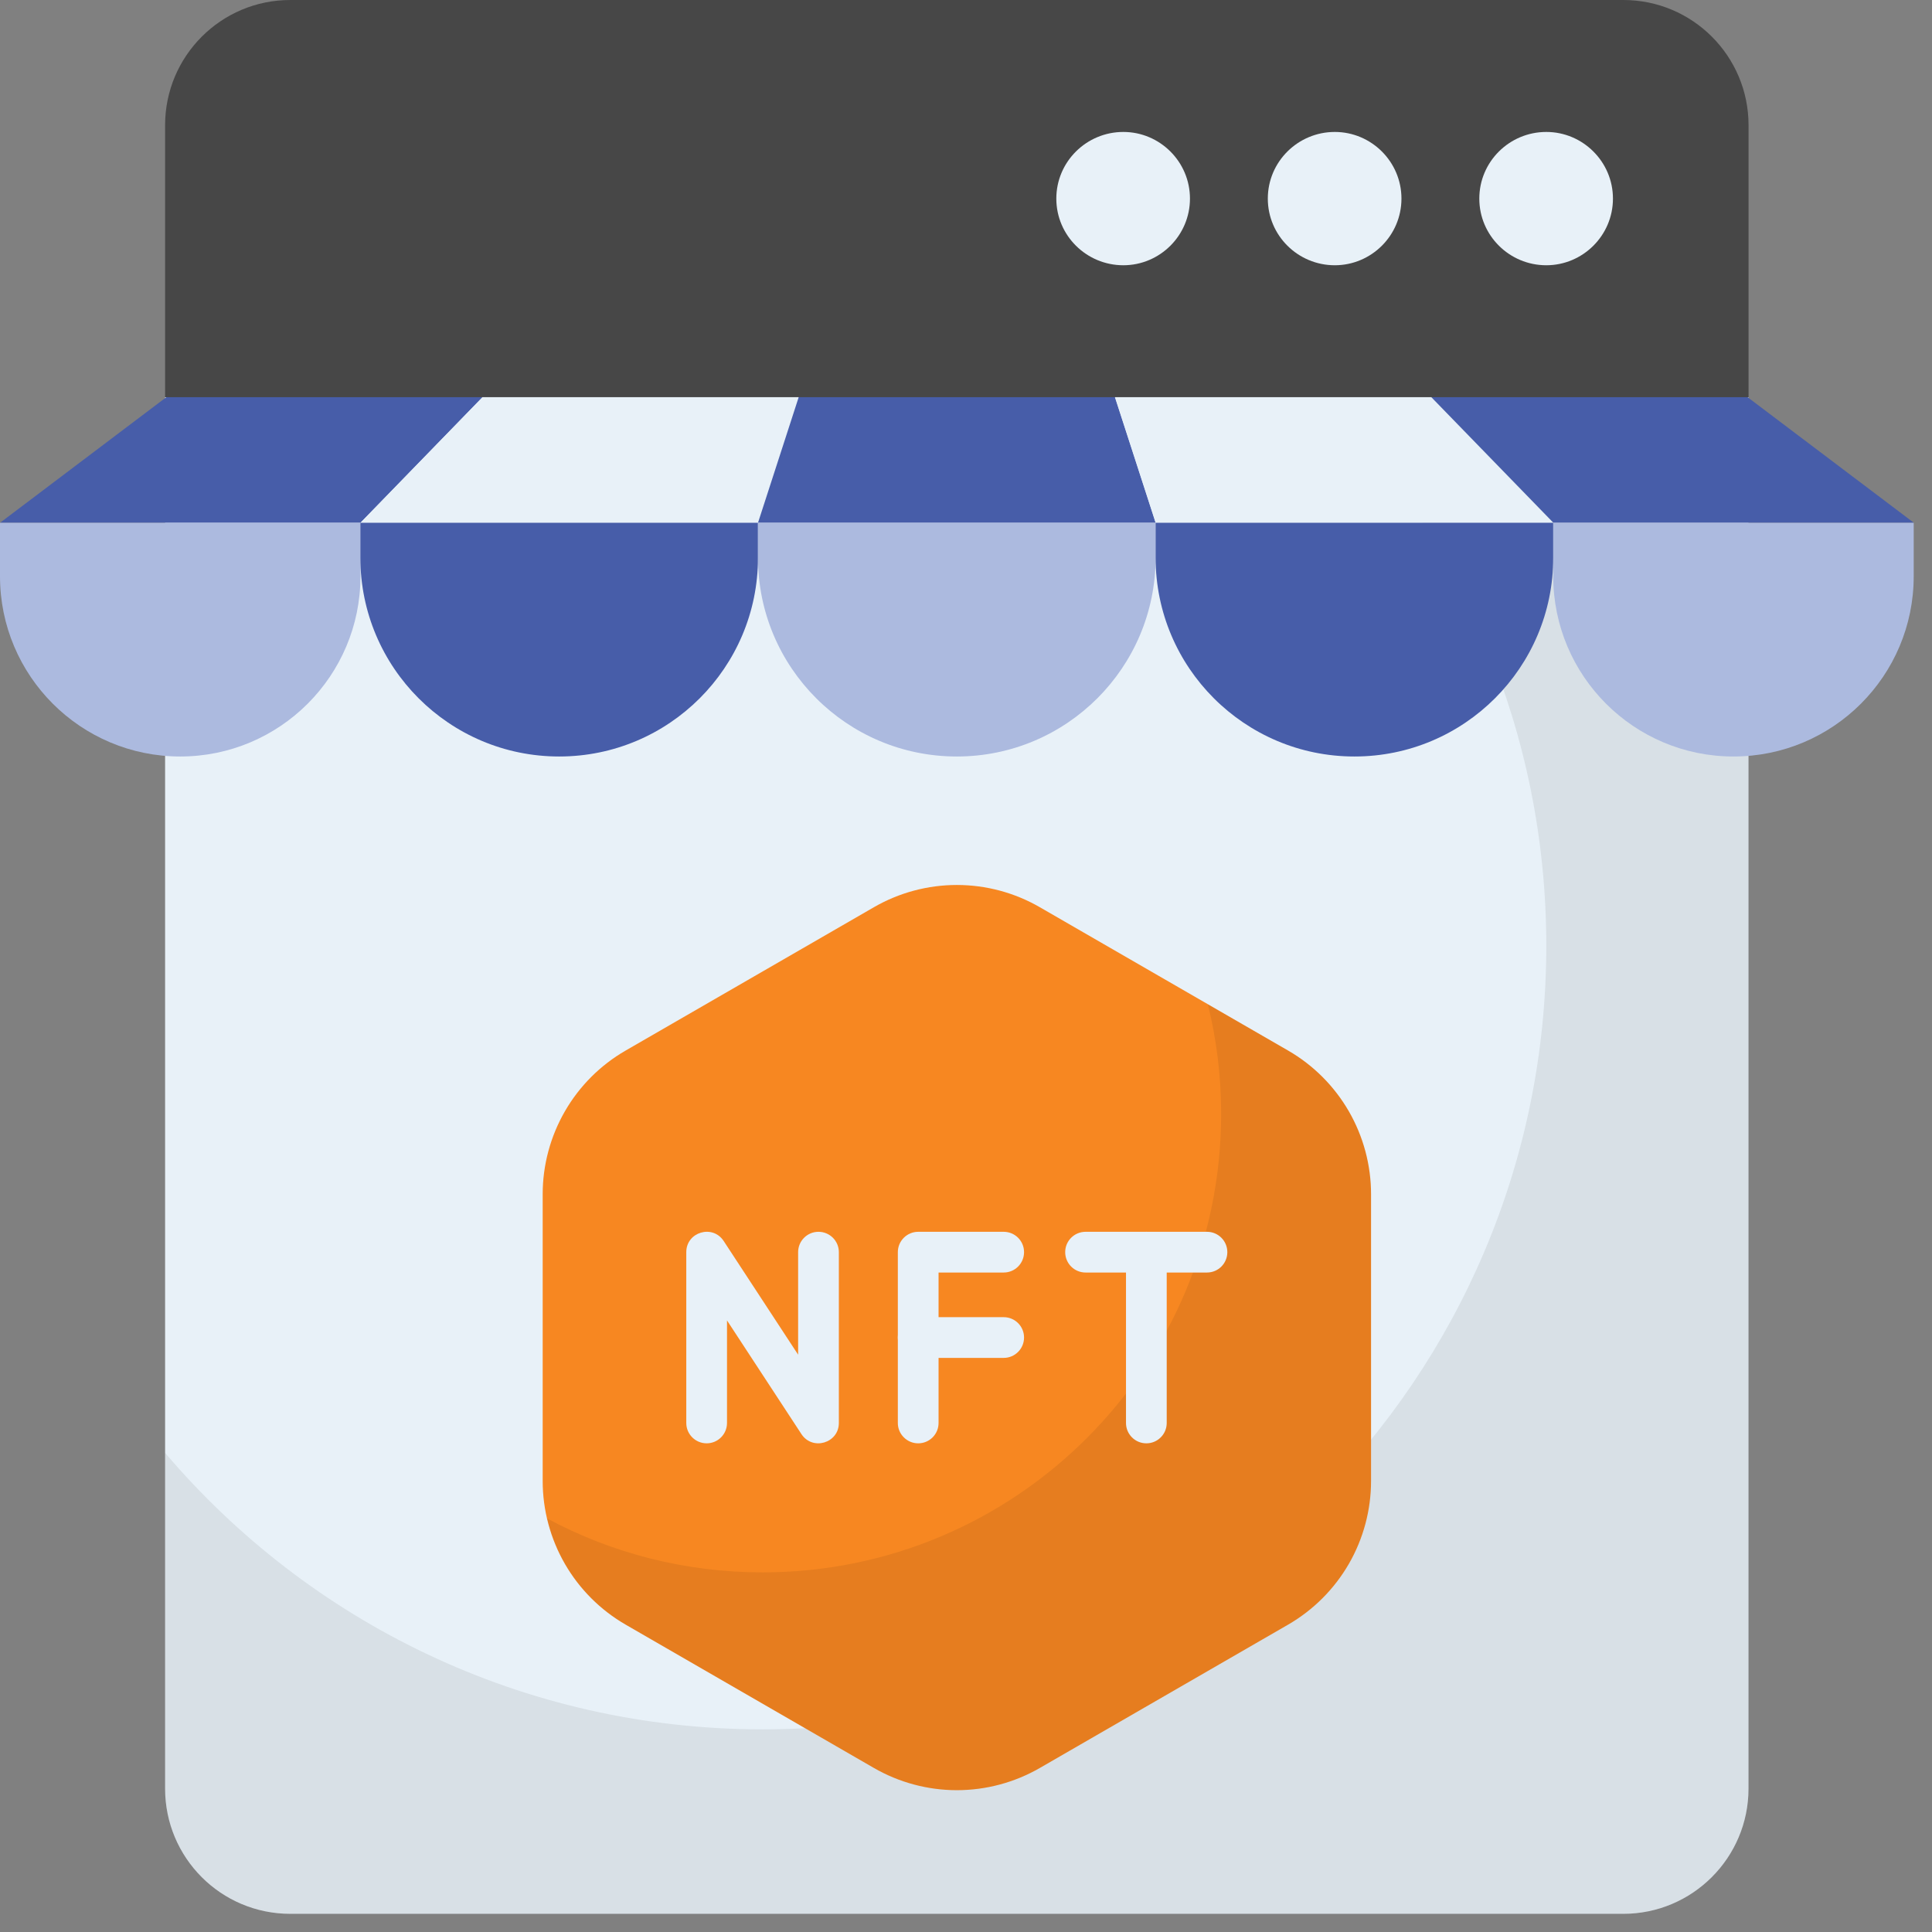 <svg width="64" height="64" viewBox="0 0 64 64" fill="none" xmlns="http://www.w3.org/2000/svg">
<rect x="0" y="0" width="64" height="64" fill="#808080" stroke="none"/>
<path d="M57.922 13.158V59.251C57.922 61.539 56.062 63.398 53.774 63.398H9.616C7.321 63.398 5.469 61.539 5.469 59.251V13.158H57.922Z" fill="#E8F1F8"/>
<path d="M57.926 13.158V59.249C57.926 61.536 56.065 63.397 53.779 63.397H9.617C7.323 63.397 5.469 61.536 5.469 59.249V48.128C10.23 53.732 17.332 57.287 25.264 57.287C39.602 57.287 51.223 45.666 51.223 31.328C51.223 24.253 48.39 17.846 43.804 13.158L57.926 13.158Z" fill="black" fill-opacity="0.071"/>
<path d="M57.923 13.16V4.148C57.923 1.857 56.066 0 53.775 0H9.616C7.326 0 5.469 1.857 5.469 4.148V13.16L57.923 13.16Z" fill="#474747"/>
<path d="M53.431 6.579C53.431 7.801 52.433 8.787 51.223 8.787C50.001 8.787 49.004 7.801 49.004 6.579C49.004 5.357 50.001 4.371 51.223 4.371C52.433 4.371 53.431 5.357 53.431 6.579ZM46.425 6.579C46.425 7.801 45.428 8.787 44.217 8.787C42.995 8.787 41.998 7.801 41.998 6.579C41.998 5.357 42.996 4.371 44.217 4.371C45.428 4.371 46.425 5.357 46.425 6.579ZM39.419 6.579C39.419 7.801 38.422 8.787 37.212 8.787C35.99 8.787 34.992 7.801 34.992 6.579C34.992 5.357 35.99 4.371 37.212 4.371C38.422 4.371 39.419 5.357 39.419 6.579Z" fill="#E8F1F8"/>
<path d="M17.977 49.057V39.562C17.977 38.597 18.231 37.649 18.713 36.813C19.195 35.977 19.889 35.283 20.725 34.801L28.949 30.053C29.785 29.57 30.733 29.316 31.697 29.316C32.662 29.316 33.61 29.57 34.446 30.053L42.67 34.801C43.505 35.283 44.199 35.977 44.682 36.813C45.164 37.649 45.418 38.597 45.418 39.562V49.057C45.418 50.022 45.164 50.97 44.682 51.806C44.199 52.641 43.505 53.335 42.67 53.818L34.446 58.566C33.61 59.048 32.662 59.302 31.697 59.302C30.733 59.302 29.785 59.048 28.949 58.566L20.725 53.818C19.889 53.335 19.195 52.641 18.713 51.806C18.231 50.97 17.977 50.022 17.977 49.057Z" fill="#F78721"/>
<path d="M45.416 39.562V49.059C45.416 51.021 44.368 52.84 42.668 53.821L34.447 58.565C33.611 59.047 32.664 59.301 31.699 59.301C30.734 59.301 29.786 59.047 28.95 58.565L20.73 53.821C19.393 53.051 18.463 51.766 18.125 50.302C20.248 51.444 22.683 52.087 25.263 52.087C33.652 52.087 40.452 45.287 40.452 36.898C40.452 35.646 40.3 34.428 40.012 33.27L42.668 34.8C44.368 35.782 45.416 37.6 45.416 39.562Z" fill="black" fill-opacity="0.071"/>
<path d="M26.549 47.507L24.083 43.741V47.138C24.083 47.51 23.782 47.812 23.409 47.812C23.036 47.812 22.734 47.51 22.734 47.138V41.479C22.734 40.811 23.606 40.55 23.973 41.11L26.439 44.876V41.479C26.439 41.107 26.74 40.805 27.113 40.805C27.486 40.805 27.788 41.106 27.788 41.479V47.138C27.788 47.805 26.916 48.066 26.549 47.507ZM39.983 42.154H35.961C35.588 42.154 35.286 41.852 35.286 41.479C35.286 41.106 35.588 40.805 35.961 40.805H39.983C40.355 40.805 40.657 41.106 40.657 41.479C40.657 41.852 40.356 42.154 39.983 42.154Z" fill="#E8F1F8"/>
<path d="M37.974 47.812C37.886 47.812 37.798 47.795 37.716 47.761C37.634 47.727 37.56 47.677 37.497 47.614C37.435 47.552 37.385 47.477 37.351 47.396C37.317 47.314 37.3 47.226 37.3 47.138V41.479C37.3 41.106 37.602 40.805 37.974 40.805C38.347 40.805 38.649 41.106 38.649 41.479V47.138C38.649 47.226 38.632 47.314 38.598 47.396C38.564 47.477 38.514 47.552 38.452 47.614C38.389 47.677 38.315 47.727 38.233 47.761C38.151 47.795 38.063 47.812 37.974 47.812ZM30.417 47.812C30.328 47.812 30.24 47.795 30.159 47.761C30.077 47.727 30.002 47.677 29.94 47.614C29.877 47.552 29.827 47.477 29.793 47.396C29.759 47.314 29.742 47.226 29.742 47.138V41.479C29.742 41.391 29.759 41.303 29.793 41.221C29.827 41.139 29.877 41.065 29.94 41.002C30.002 40.94 30.077 40.89 30.159 40.856C30.24 40.822 30.328 40.805 30.417 40.805H33.249C33.621 40.805 33.923 41.106 33.923 41.479C33.923 41.852 33.622 42.154 33.249 42.154H31.091V47.138C31.091 47.226 31.074 47.314 31.04 47.396C31.006 47.478 30.956 47.552 30.894 47.615C30.831 47.677 30.757 47.727 30.675 47.761C30.593 47.795 30.505 47.812 30.417 47.812Z" fill="#E8F1F8"/>
<path d="M33.249 44.982H30.417C30.044 44.982 29.742 44.68 29.742 44.307C29.742 43.934 30.044 43.633 30.417 43.633H33.249C33.621 43.633 33.923 43.934 33.923 44.307C33.923 44.68 33.621 44.982 33.249 44.982Z" fill="#E8F1F8"/>
<path d="M5.512 13.156L0 17.319H11.941L15.987 13.156H5.512Z" fill="#475DA9"/>
<path d="M15.984 13.156L11.938 17.319H25.11L26.458 13.156H15.984Z" fill="#E8F1F8"/>
<path d="M26.458 13.156L25.109 17.319H38.281L36.932 13.156H26.458Z" fill="#475DA9"/>
<path d="M36.938 13.156L38.286 17.319H51.458L47.412 13.156H36.938Z" fill="#E8F1F8"/>
<path d="M47.414 13.156L51.46 17.319H63.401L57.889 13.156H47.414Z" fill="#475DA9"/>
<path d="M11.941 19.09V17.318H0V19.09C0 22.387 2.673 25.06 5.97 25.06C9.268 25.06 11.941 22.387 11.941 19.09Z" fill="#ACBADF"/>
<path d="M25.109 18.474V17.318H11.938V18.474C11.938 22.111 14.886 25.06 18.523 25.06C22.161 25.06 25.109 22.111 25.109 18.474Z" fill="#475DA9"/>
<path d="M38.281 18.474V17.318H25.109V18.474C25.109 22.111 28.058 25.06 31.695 25.06C35.333 25.06 38.281 22.111 38.281 18.474Z" fill="#ACBADF"/>
<path d="M51.453 18.474V17.318H38.281V18.474C38.281 22.111 41.23 25.06 44.867 25.06C48.505 25.06 51.453 22.111 51.453 18.474Z" fill="#475DA9"/>
<path d="M63.394 19.09V17.318H51.453V19.09C51.453 22.387 54.126 25.06 57.423 25.06C60.721 25.06 63.394 22.387 63.394 19.09Z" fill="#ACBADF"/>
</svg>
